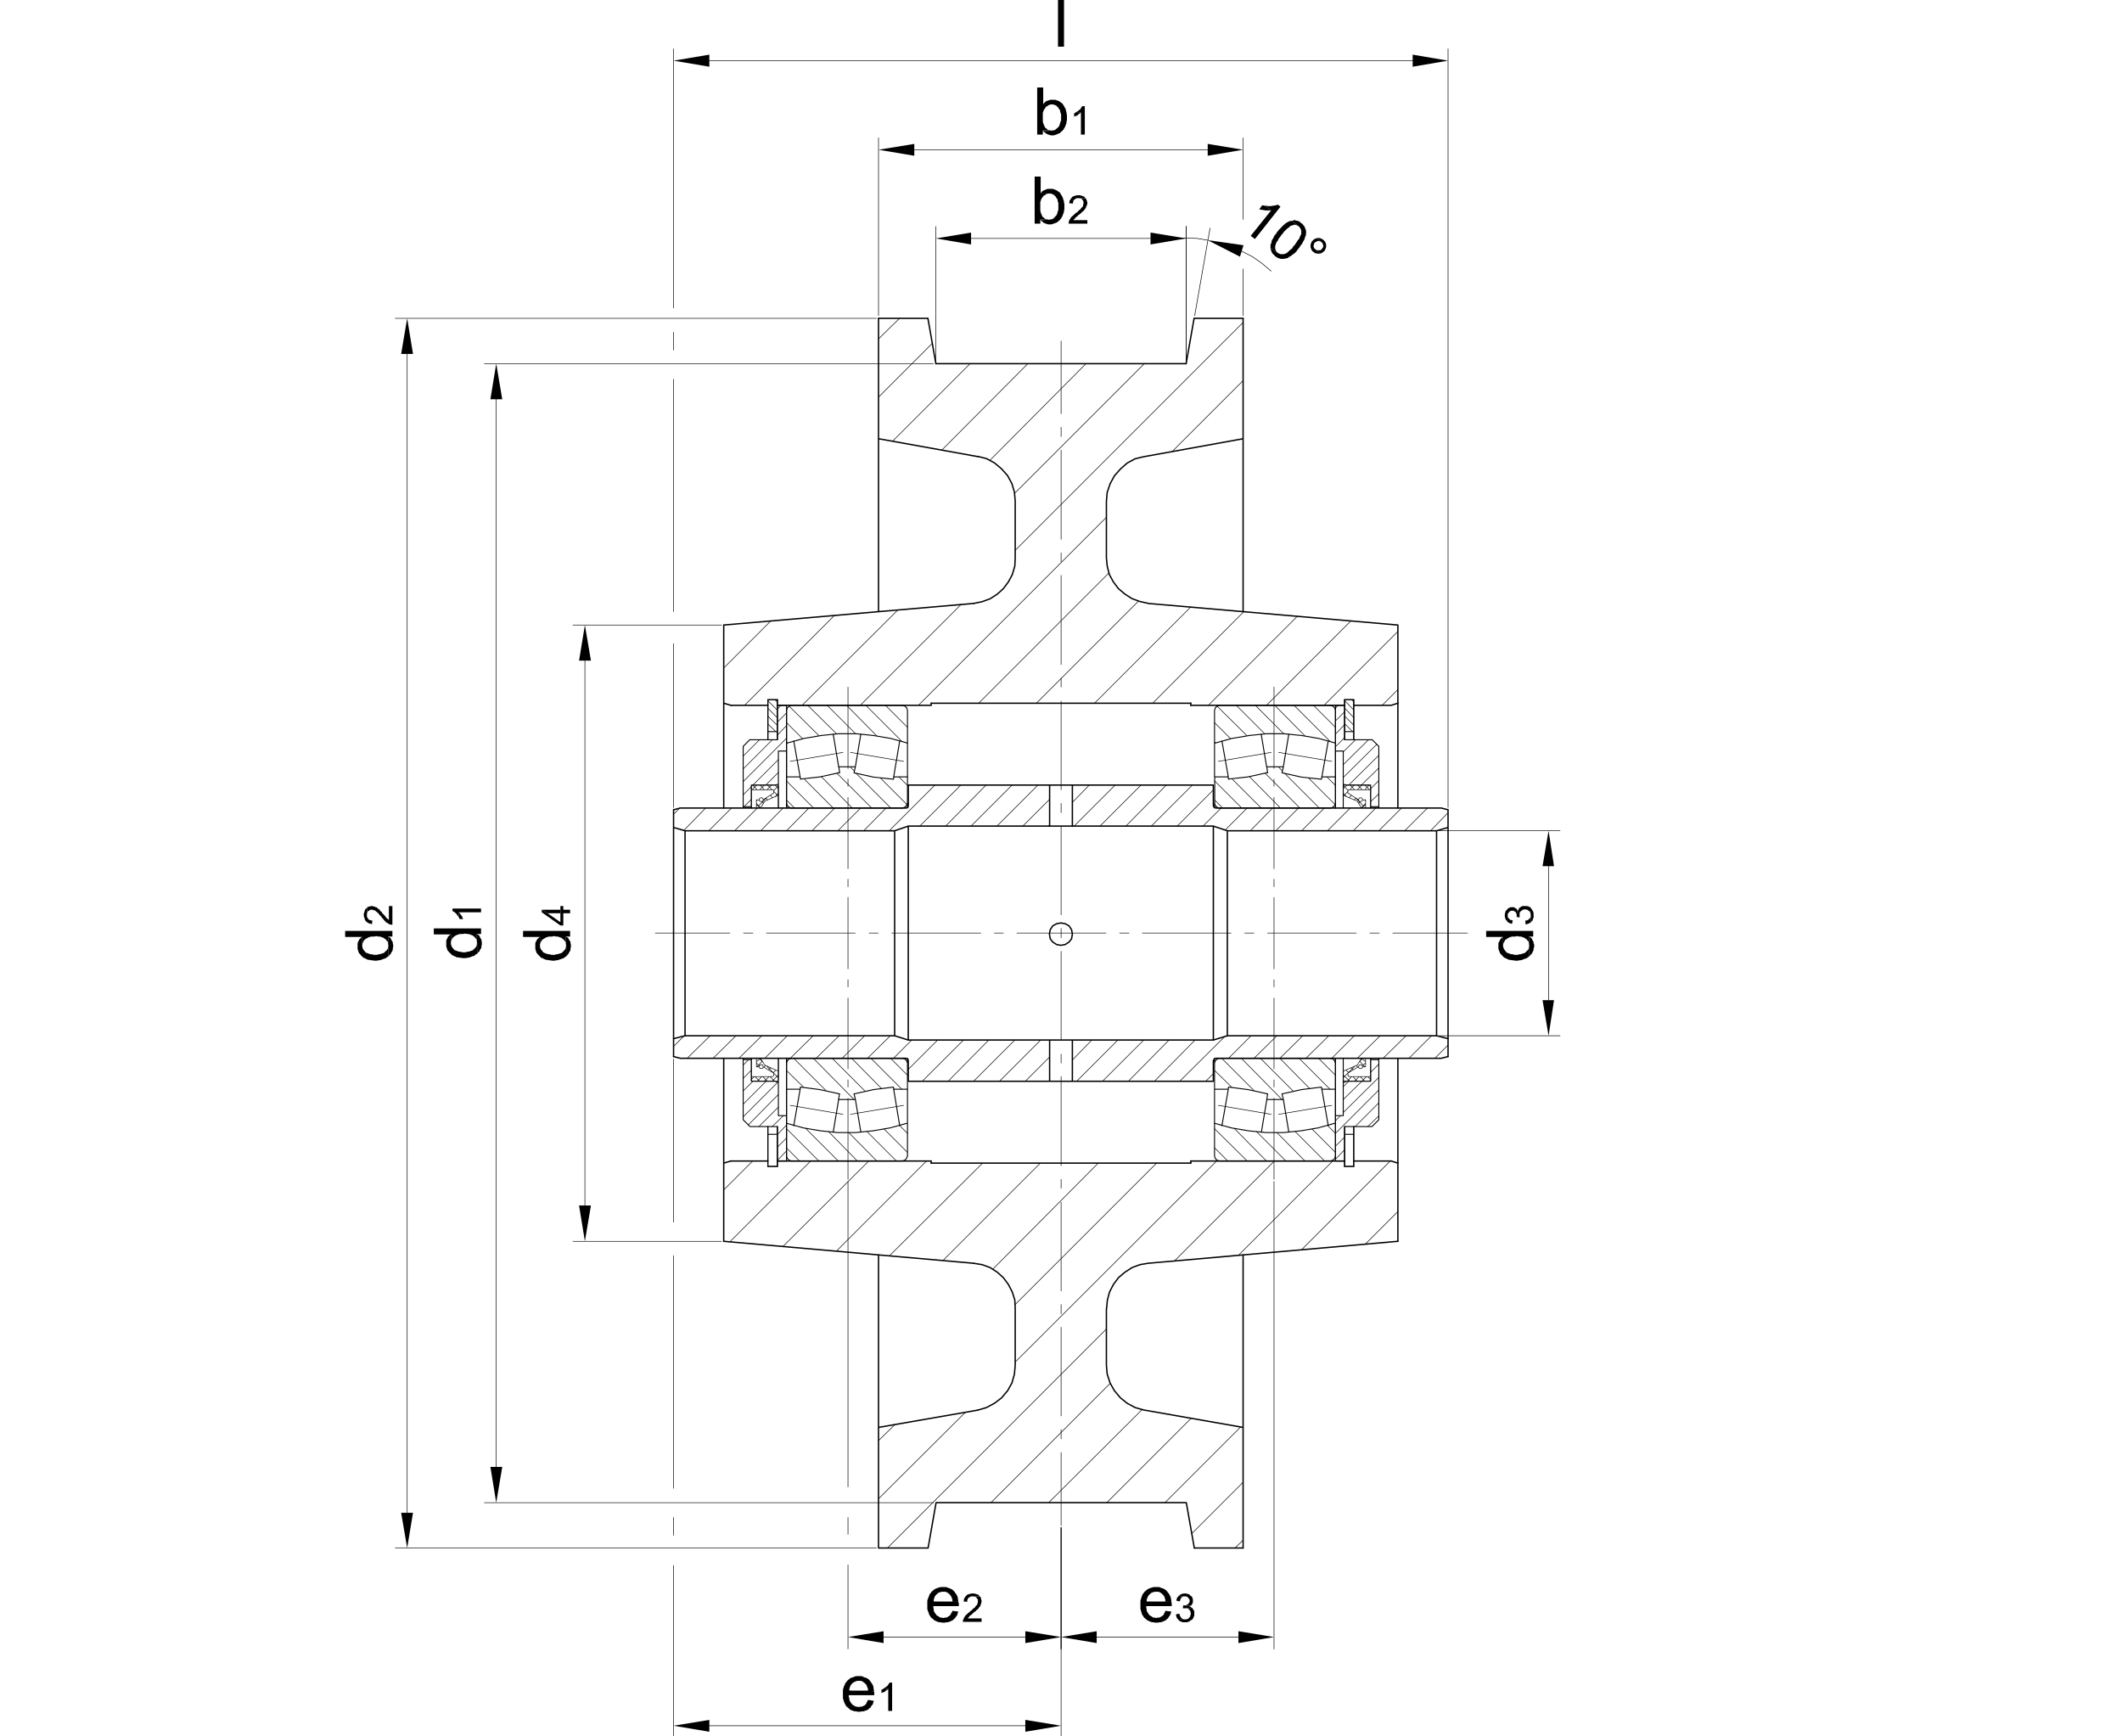 <?xml version="1.0" encoding="UTF-8"?>
<svg xmlns="http://www.w3.org/2000/svg" id="Ebene_1" version="1.1" viewBox="0 0 1091.3 892.9">
  <defs>
    <style>
      .st0 {
        stroke-width: .7px;
      }

      .st0, .st1, .st2, .st3 {
        fill: none;
      }

      .st0, .st2, .st3 {
        stroke: #000;
        stroke-linecap: round;
        stroke-linejoin: round;
      }

      .st2 {
        stroke-width: .3px;
      }

      .st4 {
        fill-rule: evenodd;
      }

      .st3 {
        stroke-width: .5px;
      }
    </style>
  </defs>
  <path class="st3" d="M386.4,556h12.2l1.7.7M400.3,573.7h4.1M382.2,544.9h4.1M404.5,597h-4.6M399.9,597v-17.7h-14.2M385.7,579.3l-3.5-3.5M386.4,403.7h12.2l1.7-.4M400.3,386.2h4.1M382.2,414.8h4.1M404.5,362.7h-4.6M399.9,362.7v17.7h-14.2M385.7,380.3l-3.5,3.5M404.5,415.5v-52.8M404.5,597v-52.8M386.4,544.2v11.8M386.4,403.7v11.8M400.3,544.2v29.5M400.3,386.2v29.2M382.2,544.2v31.6M382.2,383.8v31.6"></path>
  <path class="st2" d="M393.8,403.7l6.5-6.5M382.6,414.8l3.7-3.7M387.2,403.7l13.1-13.1M382.2,408.7l4.1-4.1M382.2,401.9l22.3-22.3M399.9,377.9l4.6-4.8M382.2,395.4l15.1-15.1M399.9,371.2l4.6-4.6M382.2,388.8l8.5-8.5M399.9,364.6l1.7-2M399.9,596.6l4.6-4.8M399.9,589.8l4.6-4.6M399.9,583.3l4.6-4.8M397.1,579.3l5.9-5.7M390.3,579.3l10-10M384.8,578.5l15.5-15.7M382.2,574.3l17.9-17.9M382.2,567.8l11.8-11.8M382.2,561l5-5M382.2,554.5l4.1-4.1M382.2,547.7l2.8-2.8"></path>
  <path class="st3" d="M704.9,556h-12.4l-1.7.7M690.8,573.7h-3.9M709.1,544.9h-4.1M686.8,597h4.6M691.4,597v-17.7h14.2M705.6,579.3l3.5-3.5M704.9,403.7h-12.4l-1.7-.4M690.8,386.2h-3.9M709.1,414.8h-4.1M686.8,362.7h4.6M691.4,362.7v17.7h14.2M705.6,380.3l3.5,3.5M686.8,415.5v-52.8M686.8,597v-52.8M704.9,544.2v11.8M704.9,403.7v11.8M690.8,544.2v29.5M690.8,386.2v29.2M709.1,544.2v31.6M709.1,383.8v31.6"></path>
  <path class="st2" d="M703.4,579.3l5.7-5.5M686.8,596.1l4.6-4.8M696.9,579.3l12.2-12.2M686.8,589.4l4.6-4.6M686.8,582.8l22.3-22.3M690.8,572.1l18.3-18.1M686.8,576.3l2.6-2.6M704.9,551.4l4.1-4.1M690.8,565.4l9.6-9.4M690.8,558.8l2.8-2.8M708.9,414.8h.2M704.9,412.2l4.1-3.9M704.9,405.6l4.1-4.1M700.1,403.7l8.9-8.7M693.6,403.7l15.5-15.3M690.8,399.8l17.2-17M690.8,393.2l13.1-12.9M690.8,386.7l6.3-6.3M686.8,384l4.6-4.6M686.8,377.5l4.6-4.8M686.8,370.7l4.6-4.6M686.8,364.2l1.3-1.5"></path>
  <path class="st3" d="M691.4,597v2.8M691.4,359.8v2.8M696.2,579.3v20.5M696.2,359.8v20.5"></path>
  <path class="st0" d="M691.4,597h-79M691.4,362.7h-79"></path>
  <path class="st3" d="M399.9,597v2.8M399.9,359.8v2.8M394.9,579.3v20.5M394.9,359.8v20.5"></path>
  <path class="st0" d="M639.3,163.7v150.8M451.8,163.7h25.3M481.3,187h128.7M522.1,286.9v-29.2M522.1,257.7l-.4-4.6-1.3-4.4-2.2-4.1-3.1-3.5-3.7-3.1-4.1-2.2-4.4-1.1M500.7,310.3l4.4-.9,4.1-1.5,3.7-2.4,3.1-2.8,2.6-3.5,2-3.7,1.3-4.4.2-4.1M588.4,234.8l-4.6,1.1-4.1,2.2-3.5,3.1-3.1,3.5-2.2,4.1-1.5,4.4-.4,4.6M569,257.7v29.2l.4,4.1,1.1,4.4,2,3.7,2.6,3.5,3.3,2.8,3.7,2.4,4.1,1.5,4.1.9M639.3,225.6l-50.8,9.2M718.9,321.4l-128.5-11.1M478.9,597v1.1M478.9,361.6v1.1M372.2,415.5v-94M372.2,638.3v-94M612.4,362.7v-1.1M612.4,598.1v-1.1M718.9,415.5v-94M718.9,638.3v-94M478.9,597h-79M478.9,362.7h-79"></path>
  <line class="st3" x1="696.2" y1="359.8" x2="691.4" y2="359.8"></line>
  <path class="st0" d="M375.9,362.7l-3.7-1.1M715.4,362.7l3.5-1.1M612.4,361.6h-133.5M696.2,362.7h19.2"></path>
  <line class="st3" x1="394.9" y1="359.8" x2="399.9" y2="359.8"></line>
  <path class="st0" d="M451.8,225.6l51.1,9.2M372.2,321.4l128.5-11.1M394.9,362.7h-19M451.8,163.7v150.8"></path>
  <path class="st2" d="M545.7,746.9v37.5M545.7,735.1v4.8M545.7,682.5v45.6M545.7,670.8v4.8M545.7,618.2v45.6M545.7,606.4v4.6M545.7,553.6v45.8M545.7,542v4.6M545.7,489.2v45.6M545.7,477.4v4.8M545.7,424.8v45.6M545.7,413.1v4.8M545.7,360.5v45.6M545.7,348.7v4.6M545.7,295.9v45.8M545.7,284.3v4.6M545.7,231.5v45.8M545.7,219.7v4.8M545.7,175.4v37.3"></path>
  <path class="st0" d="M639.3,796v-150.8M502.9,725.1l4.4-1.3,4.1-2.2,3.7-2.8,3.1-3.7,2.2-3.9,1.3-4.6.4-4.6v-29M522.1,672.9l-.2-4.4-1.3-4.1-2-3.9-2.6-3.5-3.1-2.8-3.7-2.4-4.1-1.5-4.4-.7M569,702l.4,4.6,1.5,4.6,2.2,3.9,3.1,3.7,3.5,2.8,4.1,2.2,4.6,1.3M590.4,649.6l-4.1.7-4.1,1.5-3.7,2.4-3.3,2.8-2.6,3.5-2,3.9-1.1,4.1-.4,4.4M569,672.9v29M639.3,734l-50.8-8.9M718.9,638.3l-128.5,11.3"></path>
  <line class="st3" x1="696.2" y1="599.8" x2="691.4" y2="599.8"></line>
  <path class="st0" d="M375.9,597l-3.7,1.1M715.4,597l3.5,1.1M612.4,598.1h-133.5M696.2,597h19.2"></path>
  <line class="st3" x1="394.9" y1="599.8" x2="399.9" y2="599.8"></line>
  <path class="st0" d="M614.2,796h25.1M451.8,796h25.3M614.2,163.7h25.1M451.8,734l51.1-8.9M372.2,638.3l128.5,11.3M394.9,597h-19M451.8,796v-150.8"></path>
  <path class="st3" d="M399.7,359.8h-4.8M399.7,376.2h-4.8M399.7,599.8h-4.8M399.7,583.3h-4.8M394.9,579.3v20.5M394.9,359.8v20.5M399.7,579.3v20.5M399.7,359.8v20.5"></path>
  <path class="st2" d="M399.7,360.9l-1.3-1.1M399.7,365.1l-4.8-4.8M399.7,369l-4.8-4.8M399.7,372.9l-4.8-4.6M399,376.2l-4.1-3.9M394.9,376.2h.2"></path>
  <path class="st3" d="M696.2,359.8h-4.6M696.2,376.2h-4.6M696.2,599.8h-4.6M696.2,583.3h-4.6M691.6,579.3v20.5M691.6,359.8v20.5M696.2,579.3v20.5M696.2,359.8v20.5"></path>
  <path class="st2" d="M696.2,360.9l-1.1-1.1M696.2,365.1l-4.6-4.8M696.2,369l-4.6-4.8M696.2,372.9l-4.6-4.6M695.6,376.2l-3.9-3.9M691.6,376.2h.2"></path>
  <path class="st0" d="M614.2,796l-4.1-23.3h-128.7l-4.1,23.3M481.3,187l-4.1-23.3M610,187l4.1-23.3"></path>
  <path class="st2" d="M364.8,31.2h361.8M744.7,415.2V25.1M346.4,415.2v-84.2M710.8,362.7l8.1-8.1M680.9,362.7l38-38M651.3,362.7l43.4-43.4M621.4,362.7l45.8-45.8M592.8,361.6l46.9-47.1M562.9,361.6l49.5-49.5M533,361.6l52.4-52.4M639,225.8l.2-.4M503.3,361.6l67-67M602.8,232.2l36.4-36.4M472.3,362.7l96.7-96.7M522.1,283l117.2-117.2M442.4,362.7l51.9-51.9M521.9,253.6l66.6-66.6M412.5,362.7l49.3-49.1M509,236.8l49.5-49.8M382.9,362.7l46.3-46.3M484.3,231.5l44.3-44.5M372.2,343.5l24.2-24.2M459,226.9l39.9-39.9M451.8,204.2l27.5-27.5M451.8,174.3l10.9-10.7M635.1,796l4.1-3.9M612.9,788.6l26.4-26.4M599.1,772.7l38.8-38.8M702.1,639.8l16.8-16.8M569.2,772.7l43.4-43.4M669.4,642.6l45.6-45.6M539.3,772.7l48-47.8M636.9,645.5l48.4-48.4M509.6,772.7l61.3-61.3M604.1,648.3l51.3-51.3M456.4,796l112.6-112.6M522.1,700.4l103.6-103.4M451.8,770.7l44.7-44.5M522.1,670.8l72.7-72.7M451.8,740.8l8.5-8.3M510.5,652.7l54.3-54.6M485,648.1l50-50M457.5,645.7l47.8-47.6M430.2,643.3l46.3-46.3M402.7,640.9l44.1-43.9M375.4,638.5l41.5-41.5M372.2,611.9l14.8-14.8"></path>
  <polyline class="st4" points="364.8 28.1 364.8 34.3 346.4 31.2"></polyline>
  <polyline class="st4" points="726.5 28.1 726.5 34.3 744.7 31.2"></polyline>
  <rect x="544.1" width="3.1" height="24"></rect>
  <path class="st2" d="M621.1,77h-151M451.8,162.3v-91.4M639.3,162.3v-24M346.4,314.4v-119.4M346.4,180v-9.2M346.4,158.4V25.1"></path>
  <polyline class="st4" points="621.1 74 621.1 80.1 639.3 77"></polyline>
  <polyline class="st4" points="470.2 74 470.2 80.1 451.8 77"></polyline>
  <polyline class="st4" points="539.5 67 536.3 67 536.5 67.4 540.8 67.2 540.6 67.2 540 67"></polyline>
  <polyline class="st4" points="541.3 51.3 540.2 51.3 539.5 51.5 539.1 51.7 538.4 51.9 537.8 52.2 537.4 52.6 536.9 53 536.5 53.7 541.5 53.7 542.2 53.9 542.8 54.1 543.2 54.3 543.7 54.8 544.3 55.4 544.8 56.3 545.2 56.7 545.2 57.4 545.4 58 545.7 58.7 545.7 62 545.4 62.6 545 63.9 544.8 64.6 544.6 65 544.1 65.5 543.7 65.9 543.2 66.3 542.6 66.8 542.2 67 541.5 67 540.8 67.2 536.5 67.4 536.9 67.9 537.6 68.3 538 68.7 538.7 69 539.1 69.2 539.8 69.4 540.4 69.6 541.9 69.6 542.6 69.4 543.2 69.2 543.7 69 544.3 68.7 545 68.5 545.4 68.1 545.9 67.6 546.5 67.2 546.5 67 547 66.6 547.2 66.1 547.6 65.5 547.8 65 548.3 63.7 548.5 63.1 548.5 62.4 548.7 61.8 548.7 59.1 548.5 58.5 548.5 57.8 548.3 57.2 548.1 56.5 548.1 56.1 547.6 55.4 547.4 54.8 547 54.3 546.7 53.7 546.5 53.5 546.1 53 545.4 52.6 545 52.2 544.3 51.9 543.9 51.7 543.2 51.5 542.6 51.3 541.9 51.3"></polyline>
  <polyline class="st4" points="536.5 45 533.4 45 533.4 69.2 536.3 69.2 536.3 67 539.5 67 538.9 66.8 538.4 66.3 537.8 65.9 537.4 65.5 537.1 64.8 536.7 63.9 536.5 63.3 536.3 62.6 536.3 58 536.5 57.4 536.7 57 536.9 56.3 537.4 55.9 537.6 55.4 538 54.8 538.7 54.6 539.1 54.1 539.8 53.9 540.4 53.7 541.1 53.7 536.5 53.7"></polyline>
  <polyline class="st4" points="553.5 57.6 553.3 57.8 552.9 58 552.4 58.3 552.4 60 552.9 59.8 553.1 59.6 553.5 59.6 553.9 59.4 554.4 59.1 554.4 58.9 554.8 58.7 555 58.5 555.5 58.3 555.7 58 555.9 57.8"></polyline>
  <polyline class="st4" points="557.9 54.6 556.6 54.6 556.3 55 556.1 55.2 555.9 55.6 555.7 55.9 555.5 56.3 555 56.5 554.6 57 554.2 57.2 553.9 57.4 553.5 57.6 555.9 57.8 555.9 69.2 557.9 69.2"></polyline>
  <path class="st2" d="M499.4,122.6h92.3M610,185.9v-69.4M481.3,185.9v-69.4M639.3,112.8v-41.9"></path>
  <polyline class="st4" points="499.4 119.6 499.4 125.7 481.3 122.6"></polyline>
  <polyline class="st4" points="591.7 119.6 591.7 125.7 610 122.6"></polyline>
  <polyline class="st4" points="538.2 112.8 535 112.8 535.2 113.2 539.5 113 539.3 113 538.7 112.8"></polyline>
  <polyline class="st4" points="540 97.1 538.9 97.1 538.2 97.3 537.8 97.5 537.1 97.8 536.5 98 536 98.4 535.6 98.8 535.2 99.5 540.2 99.5 540.8 99.7 541.5 99.9 541.9 100.2 542.4 100.6 543 101.2 543.2 101.7 543.5 102.1 543.9 102.6 543.9 103.2 544.3 104.5 544.3 107.8 543.9 109.1 543.5 110.4 543.2 110.8 541.9 112.2 541.3 112.6 540.8 112.8 540.2 112.8 539.5 113 535.2 113.2 535.6 113.7 536.3 114.1 536.7 114.6 537.4 114.8 537.8 115 538.4 115.2 539.1 115.4 540.6 115.4 541.3 115.2 541.9 115 542.4 114.8 543 114.6 543.7 114.3 544.6 113.5 545.2 113 545.2 112.8 545.7 112.4 545.9 111.9 546.3 111.3 546.5 110.8 546.7 110.2 547.2 108.9 547.2 108.2 547.4 107.6 547.4 105 547.2 104.3 547.2 103.6 546.7 102.3 546.7 101.9 546.3 101.2 546.1 100.6 545.7 100.2 545.4 99.5 544.8 98.8 544.1 98.4 543.7 98 543 97.8 542.6 97.5 541.9 97.3 541.3 97.1 540.6 97.1"></polyline>
  <polyline class="st4" points="535.2 90.8 532.1 90.8 532.1 115 535 115 535 112.8 538.2 112.8 537.6 112.6 537.1 112.2 536.5 111.7 536 111.3 535.8 110.6 535.6 110.2 535.4 109.8 535.2 109.1 535 108.4 535 103.9 535.2 103.2 535.4 102.8 535.6 102.1 536 101.7 536.3 101.2 536.7 100.6 537.4 100.4 537.8 99.9 538.4 99.7 539.1 99.5 539.8 99.5 535.2 99.5"></polyline>
  <polyline class="st4" points="558.1 101.9 554.6 101.9 555.3 101.9 555.5 102.1 555.9 102.1 556.3 102.3 556.6 102.6 556.8 103 557 103.2 557.2 103.6 557.2 105 557 105.4 557 105.8 556.8 106.3 556.6 106.5 556.1 106.9 555.9 107.1 555.7 107.6 555.5 107.8 555 108 554.4 108.7 554.2 108.9 553.7 109.3 553.3 109.5 552.6 110.2 552.2 110.4 552 110.8 551.5 111.1 550.9 111.7 550.7 111.9 550.5 112.4 550.2 112.8 550 113 549.8 113.5 549.8 113.9 549.6 114.1 549.6 115 559.2 115 559.2 113.2 552 113.2 552.2 113 552.4 112.6 552.9 112.4 552.9 112.2 553.1 111.9 553.3 111.7 553.7 111.5 553.9 111.3 554.4 110.8 554.8 110.4 555 110.4 555.3 110 555.7 109.8 556.1 109.5 556.3 109.1 556.6 108.9 557 108.7 557.2 108.4 557.7 108 557.7 107.8 558.3 107.1 558.5 106.7 558.5 106.5 558.7 106 559 105.6 559 105.2 559.2 104.7 559.2 104.1 559 103.6 559 103.2 558.7 102.8 558.7 102.6 558.5 102.1"></polyline>
  <polyline class="st4" points="554.6 100.4 553.7 100.4 553.3 100.6 552.9 100.6 552.6 100.8 552.2 100.8 552 101 551.5 101.2 551.3 101.5 551.1 101.7 550.9 101.9 550.7 102.3 550.5 102.6 550.2 103 550 103.4 550 104.1 549.8 104.5 551.8 104.7 551.8 104.1 552 103.6 552 103.2 552.2 103 552.4 102.6 552.6 102.6 553.1 102.3 553.3 102.1 553.7 101.9 558.1 101.9 557.9 101.5 557.7 101.2 557.2 101 557 100.8 556.6 100.8 556.3 100.6 555.9 100.6 555.5 100.4 555 100.4"></polyline>
  <path class="st2" d="M527.3,887.4h-162.6M346.4,544.6v83.8M545.7,785.5v107.4"></path>
  <polyline class="st4" points="527.3 884.4 527.3 890.5 545.7 887.4"></polyline>
  <polyline class="st4" points="364.8 884.4 364.8 890.5 346.4 887.4"></polyline>
  <polyline class="st4" points="446.4 874.1 446.1 874.8 445.7 875.4 445.5 876.1 445.1 876.5 444.6 877 444.4 877 443.7 877.4 443.1 877.6 442.4 877.6 441.8 877.8 435.7 877.8 436.3 878.3 436.8 878.7 437.2 879.2 437.9 879.4 438.3 879.6 438.9 879.8 439.6 880 440.3 880 441.1 880.2 442.4 880.2 443.3 880 444 880 445.3 879.6 445.7 879.4 446.4 879.2 446.8 878.7 447 878.5 447.7 878.1 447.9 877.6 448.3 877 448.8 876.5 449 875.9 449.2 875.2 449.4 874.6"></polyline>
  <polyline class="st4" points="435.7 864.3 435.2 865 434.8 865.4 434.6 865.8 434.4 866.5 434.1 866.9 433.9 867.6 433.7 868.2 433.5 868.9 433.5 873.3 433.7 873.9 433.9 874.6 434.1 875.2 434.4 875.9 434.6 876.3 435 877 435.2 877.4 435.7 877.8 441.8 877.8 441.6 877.8 440.9 877.6 440.3 877.6 439.8 877.4 439.2 877 438.7 876.8 438.1 876.3 438.1 876.1 437.6 875.7 437.4 875.2 437 874.6 436.8 873.9 436.8 873.3 436.5 872.6 436.5 871.7 449.6 871.7 449.6 870.2 449.4 869.6 436.8 869.3 436.8 868.5 437.2 867.2 437.4 866.7 437.9 866.1 438.5 865.4 439.2 865 439.6 864.8 440.3 864.5 440.9 864.3 441.6 864.3"></polyline>
  <polyline class="st4" points="441.6 861.9 440.3 861.9 439.6 862.1 438.9 862.4 438.3 862.6 437.6 862.8 437.2 863 436.8 863.4 436.1 863.9 435.7 864.3 442.7 864.3 443.3 864.5 443.7 864.8 444.4 865.2 445.5 866.3 445.7 866.7 445.9 867.2 446.1 867.8 446.4 868.5 446.4 869.3 436.8 869.3 449.4 869.6 449.4 868.9 449.2 868 449.2 867.4 449 866.9 448.8 866.3 448.3 865.6 448.1 865.2 447.7 864.8 447.5 864.3 447 863.9 446.6 863.4 445.9 863 445.5 862.8 444.8 862.6 444.2 862.4 443.7 862.1 443.1 861.9 442.2 861.9"></polyline>
  <polyline class="st4" points="454.4 868.2 454.2 868.5 453.8 868.7 453.3 868.9 453.3 870.6 453.8 870.4 454 870.2 454.4 870.2 454.9 870 455.3 869.8 455.3 869.6 455.7 869.3 456 869.1 456.4 868.9 456.8 868.5"></polyline>
  <polyline class="st4" points="458.8 865.2 457.5 865.2 457.3 865.6 457.1 865.8 456.8 866.3 456.6 866.5 456.4 866.9 456 867.2 455.5 867.6 455.1 867.8 454.9 868 454.4 868.2 456.8 868.5 456.8 879.8 458.8 879.8"></polyline>
  <path class="st2" d="M454.4,841.8h72.9M545.7,785.5v62.4M436.1,607.5v157.1M346.4,805v87.9M346.4,780.3v9.2M346.4,645.7v119.6"></path>
  <polyline class="st4" points="454.4 838.8 454.4 844.9 436.1 841.8"></polyline>
  <polyline class="st4" points="527.3 838.8 527.3 844.9 545.7 841.8"></polyline>
  <polyline class="st4" points="489.8 828.3 489.6 829 489.1 829.6 488.9 830.3 488 831.1 487.8 831.1 487.2 831.6 486.5 831.8 485.9 831.8 485.2 832 479.1 832 479.8 832.5 480.6 833.3 481.3 833.5 481.7 833.8 482.4 834 483 834.2 483.7 834.2 484.6 834.4 485.9 834.4 486.7 834.2 487.4 834.2 488 834 488.7 833.8 489.1 833.5 489.8 833.3 490.4 832.7 491.1 832.2 491.3 831.8 491.8 831.1 492.2 830.7 492.6 829.4 492.8 828.7"></polyline>
  <polyline class="st4" points="479.1 818.5 478.7 819.1 478.2 819.6 478 820 477.8 820.7 477.6 821.1 477.1 822.4 476.9 823.1 476.9 827.4 477.1 828.1 477.6 829.4 477.8 830.1 478 830.5 478.4 831.1 478.7 831.6 479.1 832 485.2 832 485 832 484.3 831.8 483.7 831.8 483.2 831.6 482.6 831.1 482.2 830.9 481.5 830.5 481.5 830.3 481.1 829.8 480.8 829.4 480.4 828.7 480.2 828.1 480.2 827.4 480 826.8 480 825.9 493.1 825.9 493.1 824.4 492.8 823.7 480.2 823.5 480.2 822.6 480.4 822 480.6 821.3 480.8 820.9 481.3 820.2 481.9 819.6 482.6 819.1 483 818.9 484.3 818.5 485 818.5"></polyline>
  <polyline class="st4" points="485 816.1 483.7 816.1 483 816.3 481.7 816.7 481.1 817 480.6 817.2 480.2 817.6 479.5 818.1 479.1 818.5 486.1 818.5 486.7 818.7 487.2 818.9 487.8 819.4 488.3 819.8 488.7 820.2 488.9 820.5 489.1 820.9 489.4 821.3 489.8 822.6 489.8 823.5 480.2 823.5 492.8 823.7 492.8 823.1 492.6 822.2 492.6 821.5 492.4 821.1 492.2 820.5 491.8 819.8 491.5 819.4 491.1 818.9 490.9 818.5 490 817.6 489.4 817.2 488.9 817 488.3 816.7 487.6 816.5 487.2 816.3 486.5 816.1 485.6 816.1"></polyline>
  <polyline class="st4" points="503.8 820.9 500.3 820.9 500.9 820.9 501.1 821.1 501.6 821.1 502 821.3 502.2 821.5 502.4 822 502.7 822.2 502.9 822.6 502.9 823.9 502.7 824.4 502.7 824.8 502.4 825.3 502.2 825.5 502 825.7 501.8 825.9 501.6 826.1 501.4 826.6 501.1 826.8 500.7 827 500.5 827.2 500 827.7 499.8 827.9 499.4 828.3 499 828.5 498.5 829 498.3 829.2 497.9 829.4 497.6 829.8 497.2 830.1 497 830.3 496.8 830.5 496.6 830.7 496.3 830.9 496.1 831.4 495.9 831.8 495.7 832 495.5 832.5 495.5 832.9 495.2 833.1 495.2 834 504.8 834 504.8 832.2 497.6 832.2 497.9 832 498.1 831.6 498.5 831.4 498.5 831.1 498.7 830.9 499 830.7 499.4 830.5 499.6 830.3 500.5 829.4 500.7 829.4 500.9 829 501.4 828.7 501.8 828.5 502 828.1 502.2 827.9 502.7 827.7 502.9 827.4 503.1 827.2 503.3 827 503.3 826.8 504 826.1 504.2 825.7 504.2 825.5 504.4 825 504.6 824.6 504.6 824.2 504.8 823.7 504.8 823.1 504.6 822.6 504.6 822.2 504.4 821.8 504.4 821.5 504.2 821.1"></polyline>
  <polyline class="st4" points="500.3 819.4 499.4 819.4 499 819.6 498.5 819.6 498.3 819.8 497.9 819.8 497.6 820 497.2 820.2 497 820.5 496.8 820.7 496.6 820.9 496.3 821.3 496.1 821.5 495.9 822 495.7 822.4 495.7 823.1 495.5 823.5 497.4 823.7 497.4 823.1 497.6 822.6 497.6 822.2 497.9 822 498.1 821.5 498.3 821.5 498.7 821.3 499 821.1 499.4 820.9 503.8 820.9 503.5 820.5 503.3 820.2 502.9 820 502.7 819.8 502.2 819.8 502 819.6 501.6 819.6 501.1 819.4 500.7 819.4"></polyline>
  <path class="st2" d="M564,841.8h72.9M655.2,607.5v240.5M545.7,785.5v62.4M436.1,804.7v43.2M436.1,780.3v8.7"></path>
  <polyline class="st4" points="564 838.8 564 844.9 545.7 841.8"></polyline>
  <polyline class="st4" points="636.9 838.8 636.9 844.9 655.2 841.8"></polyline>
  <polyline class="st4" points="599.3 828.3 599.1 829 598.7 829.6 598.5 830.3 598 830.7 597.6 831.1 597.4 831.1 596.7 831.6 596.1 831.8 595.4 831.8 594.7 832 588.6 832 589.3 832.5 589.7 832.9 590.2 833.3 590.8 833.5 591.3 833.8 591.9 834 592.6 834.2 593.2 834.2 594.1 834.4 595.4 834.4 596.3 834.2 596.9 834.2 597.6 834 598.2 833.8 598.7 833.5 599.3 833.3 599.8 832.9 600 832.7 600.6 832.2 600.9 831.8 601.3 831.1 601.7 830.7 601.9 830.1 602.2 829.4 602.4 828.7"></polyline>
  <polyline class="st4" points="588.6 818.5 588.2 819.1 587.8 819.6 587.5 820 587.3 820.7 587.1 821.1 586.9 821.8 586.5 823.1 586.5 827.4 586.9 828.7 587.1 829.4 587.3 830.1 587.5 830.5 588 831.1 588.2 831.6 588.6 832 594.7 832 594.5 832 593.9 831.8 593.2 831.8 592.8 831.6 592.1 831.1 591.7 830.9 591 830.5 591 830.3 590.6 829.8 590.4 829.4 589.9 828.7 589.7 828.1 589.7 827.4 589.5 826.8 589.5 825.9 602.6 825.9 602.6 824.4 602.4 823.7 589.7 823.5 589.7 822.6 590.2 821.3 590.4 820.9 590.8 820.2 591.3 819.8 591.5 819.6 592.1 819.1 592.6 818.9 593.9 818.5 594.5 818.5"></polyline>
  <polyline class="st4" points="594.5 816.1 593.2 816.1 592.6 816.3 591.9 816.5 591.3 816.7 590.6 817 590.2 817.2 589.7 817.6 589.1 818.1 588.6 818.5 595.6 818.5 596.3 818.7 596.7 818.9 597.4 819.4 597.8 819.8 598.2 820.2 598.5 820.5 598.7 820.9 598.9 821.3 599.3 822.6 599.3 823.5 589.7 823.5 602.4 823.7 602.4 823.1 602.2 822.2 602.2 821.5 601.9 821.1 601.7 820.5 601.3 819.8 601.1 819.4 600.6 818.9 600.4 818.5 600 818.1 599.5 817.6 598.9 817.2 598.5 817 597.8 816.7 597.1 816.5 596.7 816.3 596.1 816.1 595.2 816.1"></polyline>
  <polyline class="st4" points="606.5 829.8 604.8 830.1 604.8 830.7 605 831.1 605 831.6 605.2 831.8 605.4 832.2 605.7 832.5 605.9 832.9 609.4 832.7 608.7 832.7 608.3 832.5 607.8 832.2 607.6 832 607.4 831.8 607.2 831.6 607 831.1 606.7 830.7 606.7 830.3"></polyline>
  <polyline class="st4" points="613.1 826.8 609.6 827 610.7 827 610.9 827.2 611.3 827.4 611.5 827.7 611.8 827.9 612 828.3 612.2 828.5 612.2 829 612.4 829.4 612.4 830.1 612.2 830.5 612.2 830.9 612 831.4 611.5 831.8 611.3 832.2 610.9 832.5 610.5 832.5 610.2 832.7 609.4 832.7 605.9 832.9 606.3 833.1 606.3 833.3 606.7 833.5 607 833.8 607.4 833.8 607.8 834 608.1 834.2 610.5 834.2 610.9 834 611.3 834 611.5 833.8 612 833.5 612.2 833.3 612.6 833.1 612.9 832.9 613.3 832.7 613.5 832.2 613.7 832 613.9 831.6 613.9 831.1 614.2 830.9 614.2 828.3 613.9 828.1 613.7 827.7 613.5 827.4 613.3 827"></polyline>
  <polyline class="st4" points="608.5 825.5 608.3 827 609.6 827 613.1 826.8 612.6 826.6 612.4 826.3 612 826.1 611.5 826.1 612 825.9 612.2 825.7 608.7 825.5"></polyline>
  <polyline class="st4" points="606.1 820.7 605.9 820.9 605.7 821.3 605.4 821.5 605.2 822 605.2 822.4 605 822.6 605 823.1 606.7 823.5 606.7 823.3 607 822.9 607 822.4 607.2 822 607.4 821.8 607.6 821.5 607.8 821.3 608.3 821.1 608.5 820.9 609.4 820.9"></polyline>
  <polyline class="st4" points="609.4 819.4 608.5 819.4 608.1 819.6 607.8 819.6 607 820 606.7 820.2 606.5 820.5 606.3 820.5 606.1 820.7 609.4 820.9 610 820.9 610.5 821.1 610.7 821.3 611.1 821.5 611.1 821.8 611.5 822 611.5 822.4 611.8 822.6 611.8 823.7 611.5 824.2 611.3 824.4 611.1 824.8 610.9 825 610.7 825 610.2 825.3 610 825.5 608.7 825.5 612.2 825.7 612.6 825.5 612.9 825.3 613.1 824.8 613.3 824.4 613.5 823.9 613.5 822.4 613.3 822 613.3 821.8 613.1 821.3 612.9 820.9 612.4 820.7 612.2 820.5 611.8 820 611.5 819.8 611.3 819.8 610.9 819.6 610.5 819.6 610.2 819.4 609.8 819.4"></polyline>
  <path class="st2" d="M255.2,754.3V205.3M480,187h-230.9M480,772.7h-230.9M655.2,564.7v41.7M655.2,555.3v3.7M655.2,513.2v36.4M655.2,503.8v3.7M655.2,461.5v36.7M655.2,452.1v3.9M655.2,410v36.7M655.2,400.6v3.7M655.2,353.3v41.9M436.1,564.7v41.7M436.1,555.3v3.7M436.1,513.2v36.4M436.1,503.8v3.7M436.1,461.5v36.7M436.1,452.1v3.9M436.1,410v36.7M436.1,400.6v3.7M436.1,353.3v41.9"></path>
  <polyline class="st4" points="252.2 754.3 258.3 754.3 255.2 772.7"></polyline>
  <polyline class="st4" points="252.2 205.3 258.3 205.3 255.2 187"></polyline>
  <polyline class="st4" points="245.2 483.5 245.2 484.2 245.4 484.9 245.4 490.5 245.8 489.9 246.3 489.4 246.7 489 246.7 488.8 246.9 488.3 247.4 487.7 247.6 487 247.6 486.4 247.8 485.7 247.8 484.4 247.6 483.8 247.6 483.1 247.1 482.5 246.9 482 246.7 481.6 246.3 480.9 245.6 480.5 245.2 480.3"></polyline>
  <polyline class="st4" points="229.5 485.3 229.5 486.6 229.7 487.3 229.9 487.9 230.1 488.6 230.6 489.2 230.8 489.4 231.2 489.9 231.7 490.3 232.1 490.7 232.5 491.2 233.2 491.4 233.8 491.8 234.1 491.8 234.5 492.1 235.1 492.3 235.8 492.3 236.5 492.5 237.1 492.5 238 492.7 239.5 492.7 240.2 492.5 240.8 492.5 242.1 492.1 242.8 491.8 243.4 491.6 243.7 491.6 244.3 491.2 244.7 490.7 245.4 490.5 245.4 484.9 245.2 485.3 245.2 485.9 245 486.6 244.5 487.3 243.7 488.1 243.2 488.6 242.8 488.8 242.1 489 241.5 489.2 240.8 489.4 240.2 489.4 239.5 489.7 237.8 489.7 236.9 489.4 236.2 489.4 235.6 489.2 234.9 489 234.5 488.8 233.8 488.6 233.2 487.9 232.7 487.3 232.3 486.8 231.9 485.5 231.9 480.5 231.4 480.7 230.3 481.8 230.1 482.5 229.9 482.7 229.7 483.1 229.5 483.8 229.5 484.4"></polyline>
  <polyline class="st4" points="223.1 477.4 223.1 480.5 231.9 480.5 231.9 484.9 231.9 484.2 232.1 483.8 232.3 483.1 232.7 482.5 233 482 233.6 481.6 233.8 481.4 234.3 481.1 234.7 480.9 235.1 480.7 235.8 480.5 236.5 480.3 238 480.3 238.9 480.1 239.5 480.1 240.2 480.3 241 480.3 241.7 480.5 242.1 480.7 242.8 480.9 243.2 481.1 243.7 481.6 244.1 481.8 244.5 482.5 245 482.9 245.2 483.5 245.2 480.3 247.4 480.3 247.4 477.4"></polyline>
  <polyline class="st4" points="235.8 471.5 236 471.8 236.2 472.2 236.5 472.6 238.2 472.6 238 472.2 237.8 472 237.8 471.5 237.3 470.7 237.1 470.7 236.9 470.2 236.7 470 236.5 469.6 236.2 469.4 236 469.1"></polyline>
  <polyline class="st4" points="232.7 467.2 232.7 468.5 233.2 468.7 233.4 468.9 233.8 469.1 234.1 469.4 234.5 469.6 234.7 470 234.9 470.2 235.1 470.5 235.4 470.9 235.6 471.1 235.8 471.5 236 469.1 247.4 469.1 247.4 467.2"></polyline>
  <path class="st2" d="M209.4,777.9V182M450.7,163.7h-247.4M450.7,796h-247.4"></path>
  <polyline class="st4" points="206.3 777.9 212.4 777.9 209.4 796"></polyline>
  <polyline class="st4" points="206.3 182 212.4 182 209.4 163.7"></polyline>
  <polyline class="st4" points="199.6 484.9 199.6 485.5 199.8 486.2 199.8 491.8 200.2 491.2 200.7 490.7 201.1 490.3 201.1 490.1 201.3 489.7 201.8 489 202 488.3 202 487.7 202.2 487 202.2 485.7 202 485.1 202 484.4 201.5 483.8 201.3 483.3 201.1 482.9 200.7 482.2 200 481.8 199.6 481.6"></polyline>
  <polyline class="st4" points="183.9 486.6 183.9 487.9 184.1 488.6 184.3 489.2 184.5 489.9 185 490.5 185.2 490.7 185.6 491.2 186 491.6 186.5 492.1 186.9 492.5 187.6 492.7 188.2 493.1 188.4 493.1 188.9 493.4 189.5 493.6 190.2 493.6 190.8 493.8 191.5 493.8 192.4 494 193.9 494 194.6 493.8 195.2 493.8 196.5 493.4 197.2 493.1 197.8 492.9 198 492.9 198.7 492.5 199.1 492.1 199.8 491.8 199.8 486.2 199.6 486.6 199.6 487.3 199.4 487.9 198.9 488.6 198.5 489 198 489.4 197.6 489.9 197.2 490.1 195.9 490.5 195.2 490.7 194.6 490.7 193.9 491 192.2 491 191.3 490.7 190.6 490.7 190 490.5 189.3 490.3 188.9 490.1 188.2 489.9 188 489.7 187.6 489.2 187.1 488.6 186.7 488.1 186.3 486.8 186.3 481.8 185.8 482 185.2 482.7 184.7 483.1 184.5 483.8 184.3 484 184.1 484.4 183.9 485.1 183.9 485.7"></polyline>
  <polyline class="st4" points="177.5 478.7 177.5 481.8 186.3 481.8 186.3 486.2 186.3 485.5 186.5 485.1 186.7 484.4 187.1 483.8 187.4 483.3 188 482.9 188.2 482.7 188.7 482.5 189.1 482.2 189.5 482 190.2 481.8 190.8 481.6 192.4 481.6 193.2 481.4 193.9 481.4 194.6 481.6 195.4 481.6 196.1 481.8 196.5 482 197.2 482.2 197.6 482.5 198 482.9 198.5 483.1 198.9 483.8 199.4 484.2 199.6 484.9 199.6 481.6 201.8 481.6 201.8 478.7"></polyline>
  <polyline class="st4" points="188.7 467 188.7 470.5 188.7 469.8 188.9 469.6 188.9 469.1 189.1 468.7 189.3 468.5 189.8 468.3 190 468.1 190.4 467.8 191.7 467.8 192.2 468.1 192.6 468.1 193 468.3 193.9 469.1 194.3 469.4 194.6 469.6 194.8 470 195 470.2 195.4 470.7 195.6 470.9 196.1 471.3 196.3 471.8 196.7 472.2 197 472.4 197.2 472.9 197.6 473.1 197.8 473.5 198 473.7 198.3 473.9 198.5 474.2 198.7 474.4 199.1 474.6 199.6 474.8 199.8 475 200.2 475.3 200.7 475.3 200.9 475.5 201.8 475.5 201.8 465.9 200 465.9 200 473.1 199.8 472.9 199.4 472.6 199.1 472.2 198.9 472.2 198.5 471.8 198.3 471.3 197.2 470.2 197.2 470 196.7 469.8 196.5 469.4 196.3 468.9 195.9 468.7 195.6 468.5 195.4 468.1 195.2 467.8 195 467.6 194.8 467.4 194.6 467.4 194.3 467.2 193.9 466.7 193.5 466.5 193.2 466.5 192.8 466.3 192.4 466.1 191.9 466.1 191.5 465.9 190.8 465.9 190.4 466.1 190 466.1 189.5 466.3 189.3 466.3 188.9 466.5"></polyline>
  <polyline class="st4" points="187.1 470.5 187.1 471.3 187.4 471.8 187.4 472.2 187.6 472.4 187.6 472.9 187.8 473.1 188 473.5 188.7 474.2 189.1 474.4 189.3 474.6 189.8 474.8 190.2 475 190.8 475 191.3 475.3 191.5 473.3 190.8 473.3 190.4 473.1 190 473.1 189.8 472.9 189.3 472.6 189.3 472.4 189.1 472 188.9 471.8 188.7 471.3 188.7 467 188.2 467.2 188 467.4 187.8 467.8 187.6 468.1 187.6 468.5 187.4 468.7 187.4 469.1 187.1 469.6 187.1 470"></polyline>
  <path class="st2" d="M300.8,619.9v-280.2M371.1,321.4h-76.4M371.1,638.3h-76.4"></path>
  <polyline class="st4" points="297.8 619.9 303.9 619.9 300.8 638.3"></polyline>
  <polyline class="st4" points="297.8 339.7 303.9 339.7 300.8 321.4"></polyline>
  <polyline class="st4" points="291 484.9 291 485.5 291.2 486.2 291.2 491.8 291.7 491.2 292.1 490.7 292.5 490.3 292.5 490.1 292.7 489.7 293.2 489 293.4 488.3 293.4 487.7 293.6 487 293.6 485.7 293.4 485.1 293.4 484.4 293 483.8 292.5 482.9 292.1 482.2 291.4 481.8 291 481.6"></polyline>
  <polyline class="st4" points="275.3 486.6 275.3 487.9 275.5 488.6 275.7 489.2 275.9 489.9 276.4 490.5 276.6 490.7 277 491.2 277.5 491.6 277.9 492.1 278.3 492.5 279 492.7 279.7 493.1 279.9 493.1 280.3 493.4 281 493.6 281.6 493.6 282.3 493.8 282.9 493.8 283.8 494 285.3 494 286 493.8 286.6 493.8 287.9 493.4 288.6 493.1 289.3 492.9 289.5 492.9 290.1 492.5 290.6 492.1 291.2 491.8 291.2 486.2 291 486.6 291 487.3 290.8 487.9 290.3 488.6 289.9 489 289.5 489.4 289 489.9 288.6 490.1 287.3 490.5 286.6 490.7 286 490.7 285.3 491 283.6 491 282.7 490.7 282.1 490.7 281.4 490.5 280.7 490.3 280.3 490.1 279.7 489.9 279.4 489.7 279 489.2 278.6 488.6 278.1 488.1 277.9 487.5 277.7 486.8 277.7 481.8 277.3 482 276.2 483.1 275.9 483.8 275.7 484 275.5 484.4 275.3 485.1 275.3 485.7"></polyline>
  <polyline class="st4" points="269 478.7 269 481.8 277.7 481.8 277.7 486.2 277.7 485.5 277.9 485.1 278.1 484.4 278.6 483.8 278.8 483.3 279.4 482.9 279.7 482.7 280.1 482.5 280.5 482.2 281 482 281.6 481.8 282.3 481.6 283.8 481.6 284.7 481.4 285.3 481.4 286 481.6 286.9 481.6 287.5 481.8 287.9 482 288.6 482.2 289 482.5 289.5 482.9 289.9 483.1 290.3 483.8 290.8 484.2 291 484.9 291 481.6 293.2 481.6 293.2 478.7"></polyline>
  <polyline class="st4" points="278.6 467.8 278.6 469.1 288.2 475.9 289.7 475.9 289.7 469.6 293.2 469.6 293.2 467.8 289.7 467.8 289.7 465.9 288.2 465.9 288.2 474.2 281.6 469.6"></polyline>
  <polyline class="st4" points="278.6 467.8 281.6 469.6 288.2 469.6 288.2 474.2 288.2 467.8"></polyline>
  <path class="st2" d="M796.4,445.4v69M740.1,532.6h62.2M740.1,427.2h62.2"></path>
  <polyline class="st4" points="793.3 445.4 799.2 445.4 796.4 427.2"></polyline>
  <polyline class="st4" points="793.3 514.3 799.2 514.3 796.4 532.6"></polyline>
  <polyline class="st4" points="786.3 484.9 786.3 485.5 786.5 486.2 786.5 491.8 787 491.2 787.4 490.7 787.9 490.3 787.9 490.1 788.1 489.7 788.5 489 788.7 488.3 788.7 487.7 789 487 789 485.7 788.7 485.1 788.7 484.4 788.3 483.8 787.9 482.9 787.4 482.2 786.8 481.8 786.3 481.6"></polyline>
  <polyline class="st4" points="770.6 486.6 770.6 487.9 770.8 488.6 771.1 489.2 771.3 489.9 771.7 490.5 771.9 490.7 772.4 491.2 773.2 492.1 773.7 492.5 774.3 492.7 775 493.1 775.2 493.1 775.6 493.4 776.3 493.6 776.9 493.6 777.6 493.8 778.3 493.8 779.1 494 780.7 494 781.3 493.8 782 493.8 783.3 493.4 783.9 493.1 784.6 492.9 784.8 492.9 785.5 492.5 785.9 492.1 786.5 491.8 786.5 486.2 786.3 486.6 786.3 487.3 786.1 487.9 785.7 488.6 784.8 489.4 784.4 489.9 783.9 490.1 783.3 490.3 782.6 490.5 782 490.7 781.3 490.7 780.7 491 778.9 491 778 490.7 777.4 490.7 776.7 490.5 776.1 490.3 775.6 490.1 775 489.9 774.8 489.7 774.3 489.2 773.9 488.6 773.5 488.1 773 486.8 773 481.8 772.6 482 771.9 482.7 771.5 483.1 771.3 483.8 771.1 484 770.8 484.4 770.6 485.1 770.6 485.7"></polyline>
  <polyline class="st4" points="764.3 478.7 764.3 481.8 773 481.8 773 486.2 773 485.5 773.2 485.1 773.5 484.4 773.9 483.8 774.1 483.3 774.8 482.9 775 482.7 775.4 482.5 775.9 482.2 776.3 482 776.9 481.8 777.6 481.6 779.1 481.6 780 481.4 780.7 481.4 781.3 481.6 782.2 481.6 782.8 481.8 783.3 482 783.9 482.2 784.4 482.5 784.8 482.9 785.2 483.1 785.7 483.8 786.1 484.2 786.3 484.9 786.3 481.6 788.5 481.6 788.5 478.7"></polyline>
  <polyline class="st4" points="784.4 473.5 784.6 475.3 785.2 475.3 785.7 475 786.1 475 786.3 474.8 786.8 474.6 787 474.4 787.4 474.2 787.2 470.7 787.2 471.3 787 471.8 786.8 472.2 786.5 472.4 786.3 472.6 786.1 472.9 785.7 473.1 785.2 473.3 784.8 473.3"></polyline>
  <polyline class="st4" points="781.3 467 781.5 470.5 781.5 469.4 781.7 469.1 782 468.7 782.2 468.5 782.4 468.3 782.8 468.1 783.1 467.8 783.5 467.8 783.9 467.6 784.6 467.6 785 467.8 785.5 467.8 785.9 468.1 786.1 468.3 786.3 468.5 786.8 468.7 787 469.1 787 469.6 787.2 469.8 787.2 470.7 787.4 474.2 787.6 473.7 787.9 473.7 788.1 473.3 788.3 473.1 788.3 472.6 788.5 472.2 788.7 472 788.7 469.6 788.5 469.1 788.5 468.7 788.3 468.5 788.1 468.1 787.9 467.8 787.6 467.4 787.4 467.2 787.2 466.7 786.8 466.5 786.5 466.3 786.1 466.1 785.7 466.1 785.5 465.9 782.8 465.9 782.6 466.1 782.2 466.3 782 466.5 781.5 466.7"></polyline>
  <polyline class="st4" points="780 471.5 781.5 471.8 781.5 470.5 781.3 467 781.1 467.4 780.9 467.6 780.7 468.1 780.7 468.5 780.4 468.1 780.2 467.8 780 471.3"></polyline>
  <polyline class="st4" points="775.2 473.9 775.4 474.2 775.9 474.4 776.1 474.6 776.5 474.8 776.9 474.8 777.2 475 777.6 475 778 473.3 777.8 473.3 777.4 473.1 776.9 473.1 776.5 472.9 776.3 472.6 776.1 472.4 775.9 472.2 775.6 471.8 775.4 471.5 775.4 470.7"></polyline>
  <polyline class="st4" points="773.9 470.7 773.9 471.5 774.1 472 774.1 472.2 774.5 473.1 774.8 473.3 775 473.5 775 473.7 775.2 473.9 775.4 470.7 775.4 470 775.6 469.6 775.9 469.4 776.1 468.9 776.3 468.9 776.5 468.5 776.9 468.5 777.2 468.3 778.3 468.3 778.7 468.5 778.9 468.7 779.3 468.9 779.6 469.1 779.6 469.4 779.8 469.8 780 470 780 471.3 780.2 467.8 780 467.4 779.8 467.2 779.3 467 778.9 466.7 778.5 466.5 776.9 466.5 776.5 466.7 776.3 466.7 775.9 467 775.4 467.2 775.2 467.6 775 467.8 774.5 468.3 774.3 468.5 774.3 468.7 774.1 469.1 774.1 469.6 773.9 469.8 773.9 470.2"></polyline>
  <path class="st2" d="M693.2,551.8l3.5-3.5M699,546l1.3-1.3M690.8,554.2l2.4-2.4M700.6,548.1l1.7-1.5M692.9,556l2.2-2.4M696.6,556l2.4-2.4M700.4,556l2.4-2.4M704.3,556l.4-.7M694.2,556l-3.5-3.3M693.6,551.6l-1.3-1.3M698,556l-2.2-2.4M696,550.1l-1.1-1.1M701.9,556l-2.4-2.4M698.4,548.8l-.9-.9M704.9,555.1l-1.5-1.5M701.9,548.6l-2.6-2.8M690.8,405.6l2-2M694.2,406.1l2.2-2.4M691.2,409.1l2-2.2M698,406.1l2.4-2.4M693.8,410.2l1.3-1.3M701.9,406.1l2.2-2.4M696.4,411.3l1.1-.9M698.6,413.1l.9-.9M700.1,415.5l2.2-2.4M692.7,409.8l-2-2M693.4,406.5l-2.4-2.4M701.2,414.6l-4.1-4.4M696.6,406.1l-2.2-2.4M702.3,411.8l-.4-.4M700.6,406.1l-2.4-2.4M704.3,406.1l-2.4-2.4M690.8,550.8l7.2-3.1M694,553.6h10.9M698,547.7l2.2-3.5M693.2,551.8l5.5-3.3M700.1,544.2l2.2,1.7M700.8,548.6h1.5M702.3,548.6v-4.4M693.2,552.7v-.9M693.2,552.7l.2.7.7.2M698.6,548.6l.4.7.7.2.7-.2.4-.7-.4-.9-.7-.2-.7.2-.4.9ZM691.8,403.7h12.2M690.8,408.9l7.2,3.1M694,406.1h10.9M698,412l2.2,3.5M693.2,407.8l5.5,3.5M700.1,415.5l2.2-1.7M700.8,411.3h1.5M704.9,404.8v10.7M702.3,411.3v4.1M693.2,407v.9M690.8,415.5v-10.7M691.8,403.7l-.7.2-.4.9M694,406.1l-.7.2-.2.7M700.8,411.3l-.4-.9-.7-.2-.7.2-.4.9.4.7.7.2.7-.2.4-.7ZM704.9,404.8l-.2-.9-.7-.2M690.8,548.6v-4.4M691.8,556h12.2M704.9,555.1v-2.6M690.8,555.1l.4.7.7.2M704.1,556l.7-.2.2-.7M704.9,552.5v-8.3M690.8,548.6v6.5M397.9,551.8l-3.5-3.5M392.3,546l-1.5-1.3M400.3,554.2l-2.4-2.4M390.5,548.1l-1.5-1.5M398.4,556l-2.4-2.4M394.7,556l-2.4-2.4M390.7,556l-2.4-2.4M386.8,556l-.4-.7M397.1,556l3.3-3.3M397.7,551.6l1.3-1.3M393.1,556l2.4-2.4M395.3,550.1l1.1-1.1M389.4,556l2.4-2.4M392.9,548.8l.7-.9M386.4,555.1l1.5-1.5M389.2,548.6l2.8-2.8M400.3,405.6l-1.7-2M397.1,406.1l-2.4-2.4M400.1,409.1l-2.2-2.2M393.1,406.1l-2.2-2.4M397.3,410.2l-1.1-1.3M389.4,406.1l-2.4-2.4M394.7,411.3l-.9-.9M392.7,413.1l-.9-.9M391.2,415.5l-2.2-2.4M398.6,409.8l1.7-2M397.9,406.5l2.4-2.4M389.9,414.6l4.4-4.4M394.4,406.1l2.4-2.4M389,411.8l.4-.4M390.7,406.1l2.4-2.4M386.8,406.1l2.4-2.4M400.3,550.8l-7-3.1M397.1,553.6h-10.7M393.3,547.7l-2.2-3.5M397.9,551.8l-5.5-3.3M391.2,544.2l-2.2,1.7M390.5,548.6h-1.5M389,548.6v-4.4M397.9,552.7v-.9M397.9,552.7l-.2.7-.7.2M392.5,548.6l-.2.7-.7.2-.9-.2-.2-.7.2-.9.9-.2.7.2.2.9ZM399.5,403.7h-12.2M400.3,408.9l-7,3.1M397.1,406.1h-10.7M393.3,412l-2.2,3.5M397.9,407.8l-5.5,3.5M391.2,415.5l-2.2-1.7M390.5,411.3h-1.5M386.4,404.8v10.7M389,411.3v4.1M397.9,407v.9M400.3,415.5v-10.7M399.5,403.7l.7.2.2.9M397.1,406.1l.7.2.2.7M390.5,411.3l.2-.9.9-.2.7.2.2.9-.2.7-.7.2-.9-.2-.2-.7ZM386.4,404.8l.2-.9.7-.2M400.3,548.6v-4.4M399.5,556h-12.2M386.4,555.1v-2.6M400.3,555.1l-.2.7-.7.2M387.2,556l-.7-.2-.2-.7M386.4,552.5v-8.3M400.3,548.6v6.5"></path>
  <path class="st3" d="M406.9,544.2h57.2M464,597h-57.2M404.5,577.6l8.7,2.4,8.9,1.5,8.9.9h8.9l8.9-.9,8.9-1.5,8.7-2.4M466.7,413.1v2.4M404.5,413.1v2.4M404.5,413.1l.4,1.1.9.9,1.1.4M464,415.5l1.3-.4.9-.9.4-1.1"></path>
  <line class="st2" x1="464.7" y1="568.4" x2="437.4" y2="573"></line>
  <path class="st3" d="M431.3,565.4l-2.8,16.8M431.7,562.5l-10-2.2-10-1.3M464,415.5h-57.2M462.7,578.9l-3.1-18.8h7"></path>
  <line class="st2" x1="406.4" y1="568.4" x2="433.5" y2="573"></line>
  <path class="st3" d="M406.9,362.7h57.2M466.7,382.1l-8.7-2.4-8.9-1.5-8.9-.9h-8.9l-8.9.9-8.9,1.5-8.7,2.4M466.7,544.2v2.6M466.7,560.1v-13.3l-.4-1.3-.9-.9-1.3-.4M464,597l1.3-.4.9-.9.4-1.1M466.7,560.1v34.5M459.5,559l.2,1.1M459.5,559l-10.3,1.3-10,2.2M439.8,565.4h-8.5M439.2,562.5l.7,2.8,2.8,16.8M431.7,562.5l-.4,2.8M406.9,544.2l-1.1.4-.9.9-.4,1.3v-2.6M404.5,546.8v13.3h7l.2-1.1M404.5,577.6v17l.4,1.1.9.9,1.1.4M408.2,578.9l3.3-18.8M404.5,560.1v17.5"></path>
  <line class="st2" x1="464.7" y1="391.5" x2="437.4" y2="386.9"></line>
  <path class="st3" d="M428.5,377.5l2.8,16.8M411.7,400.6l10-1.1,10-2.2M462.7,381l-3.1,18.5h7"></path>
  <line class="st2" x1="406.4" y1="391.5" x2="433.5" y2="386.9"></line>
  <path class="st3" d="M466.7,382.1v-16.8l-.4-1.3-.9-.9-1.3-.4M466.7,382.1v31M459.5,400.6l.2-1.1M439.2,397.4l.7-3.1h-8.5l.4,3.1M439.2,397.4l10,2.2,10.3,1.1M442.7,377.5l-2.8,16.8M406.9,362.7l-1.1.4-.9.9-.4,1.3M404.5,382.1v-16.8M411.7,400.6l-.2-1.1M408.2,381l3.3,18.5h-7v13.5M404.5,382.1v17.5"></path>
  <path class="st2" d="M466.7,374l-11.3-11.3M463.8,381.2l-18.5-18.5M450.9,378.4l-15.5-15.7M440,377.3l-14.6-14.6M430.2,377.3l-14.8-14.6M421.1,378.2l-15.3-15.1M412.8,379.9l-8.3-8.3M404.9,381.9l-.4-.2M466.7,403.9l-4.4-4.4M466.4,413.7l-13.7-13.7M439.4,396.5l-2.2-2.2M458.1,415.5l-17.9-17.9M448.3,415.5l-17.9-17.9M438.3,415.5l-15.9-16.1M428.5,415.5l-14.8-14.8M418.4,415.5l-14-14M408.6,415.5l-4.1-4.1M466.7,582.8l-3.9-3.9M466.7,592.6l-12-12M461,597l-15.1-15.1M450.9,597l-14.4-14.6M440.9,597l-14.8-15.1M431.1,597l-16.8-16.8M421.1,597l-16.6-16.6M411.2,597l-6.8-6.8M466.7,552.9l-8.7-8.7M463.8,560.1l-15.9-15.9M453.3,559.7l-15.3-15.5M444.8,561l-16.8-16.8M439.2,565.4l-20.9-21.2M424.8,560.8l-16.6-16.6M413.2,559l-8.7-8.5"></path>
  <path class="st3" d="M627,544.2h57.2M684.2,597h-57.2M624.6,577.6l8.7,2.4,8.9,1.5,8.9.9h8.9l8.9-.9,8.9-1.5,8.7-2.4M686.8,413.1v2.4M624.6,413.1v2.4M624.6,413.1l.4,1.1.9.9,1.1.4M684.2,415.5l1.3-.4.9-.9.4-1.1"></path>
  <line class="st2" x1="684.9" y1="568.4" x2="657.6" y2="573"></line>
  <path class="st3" d="M651.5,565.4l-2.8,16.8M651.9,562.5l-10-2.2-10-1.3M684.2,415.5h-57.2M683.1,578.9l-3.3-18.8h7"></path>
  <line class="st2" x1="626.6" y1="568.4" x2="653.7" y2="573"></line>
  <path class="st3" d="M627,362.7h57.2M686.8,382.1l-8.7-2.4-8.9-1.5-8.9-.9h-8.9l-8.9.9-8.9,1.5-8.7,2.4M686.8,544.2v2.6M686.8,560.1v-13.3l-.4-1.3-.9-.9-1.3-.4M684.2,597l1.3-.4.9-.9.4-1.1M686.8,560.1v34.5M679.6,559l.2,1.1M679.6,559l-10.3,1.3-10,2.2M660,565.4h-8.5M659.3,562.5l.7,2.8,2.8,16.8M651.9,562.5l-.4,2.8M627,544.2l-1.1.4-.9.9-.4,1.3v-2.6M624.6,546.8v13.3h7l.2-1.1M624.6,577.6v17l.4,1.1.9.9,1.1.4M628.4,578.9l3.3-18.8M624.6,560.1v17.5"></path>
  <line class="st2" x1="684.9" y1="391.5" x2="657.6" y2="386.9"></line>
  <path class="st3" d="M648.6,377.5l2.8,16.8M631.8,400.6l10-1.1,10-2.2M683.1,381l-3.3,18.5h7"></path>
  <line class="st2" x1="626.6" y1="391.5" x2="653.7" y2="386.9"></line>
  <path class="st3" d="M686.8,382.1v-16.8l-.4-1.3-.9-.9-1.3-.4M686.8,382.1v31M679.6,400.6l.2-1.1M659.3,397.4l.7-3.1h-8.5l.4,3.1M659.3,397.4l10,2.2,10.3,1.1M662.8,377.5l-2.8,16.8M627,362.7l-1.1.4-.9.9-.4,1.3M624.6,382.1v-16.8M631.8,400.6l-.2-1.1M628.4,381l3.3,18.5h-7v13.5M624.6,382.1v17.5"></path>
  <path class="st2" d="M621.1,123.5l-5.5-.9-5.7-.2M610,122.4l-6.1.2-6.1.9-5.9,1.5M653.7,139.4l-4.6-3.9-5-3.5-5.5-2.8M610,185.9v-69.6M614.4,162.3l7.9-45M686.8,374l-11.3-11.3M684,381.2l-18.5-18.5M671.1,378.4l-15.5-15.7M660.2,377.3l-14.6-14.6M650.4,377.3l-14.6-14.6M641.2,378.2l-15.3-15.1M632.9,379.9l-8.3-8.3M625.1,381.9l-.4-.2M686.8,403.9l-4.4-4.4M686.6,413.7l-13.7-13.7M659.6,396.5l-2.2-2.2M678.5,415.5l-17.9-17.9M668.5,415.5l-17.9-17.9M658.5,415.5l-15.9-16.1M648.6,415.5l-14.8-14.8M638.6,415.5l-14-14M628.8,415.5l-4.1-4.1M686.8,582.8l-3.9-3.9M686.8,592.6l-12-12M681.2,597l-15.1-15.1M671.1,597l-14.4-14.6M661.3,597l-15.1-15.1M651.3,597l-16.6-16.8M641.4,597l-16.8-16.6M631.4,597l-6.8-6.8M686.8,552.9l-8.7-8.7M684,560.1l-15.9-15.9M673.5,559.7l-15.3-15.5M665,561l-16.8-16.8M659.3,565.4l-20.9-21.2M644.9,560.8l-16.6-16.6M633.4,559l-8.7-8.5"></path>
  <polyline class="st4" points="637.7 132 639.5 126.1 621.1 123.5"></polyline>
  <polyline class="st4" points="650.8 105.8 650.4 105.8 649.7 105.6 649.1 105.6 647.6 107.6 648.2 107.8 648.6 107.8 649.3 108 650 108 650.6 108.2 653.7 108.2"></polyline>
  <polyline class="st4" points="658.5 106.3 657.2 105.2 656.7 105.4 656.1 105.6 655.6 105.6 655 105.8 654.3 105.8 653.7 106 652.1 106 651.5 105.8 650.8 105.8 653.7 108.2 643.2 121.3 645.4 122.9"></polyline>
  <polyline class="st4" points="664.4 113.5 663.7 113.7 663 113.7 662.6 114.1 662 114.3 661.5 114.6 661.3 114.8 660.9 115 660.6 115.4 660.2 115.6 659.8 116.1 659.3 116.5 658.9 117 658.5 117.4 657.6 118.3 657.2 118.9 656.9 119.1 656.5 119.8 656.1 120.4 655.6 120.9 655.2 121.5 655 122 654.8 122.6 654.3 123.1 654.1 123.7 653.9 124.2 653.9 124.6 653.7 125.3 653.4 125.7 653.4 127.4 657.2 130.1 656.7 129.6 656.3 129.2 656.1 128.5 655.8 128.1 655.8 126.3 656.1 125.9 656.1 125.5 656.5 124.6 656.7 124.2 657.2 123.7 657.4 123.1 657.8 122.4 658.2 122 658.7 121.3 659.1 120.7 659.6 120.2 660 119.6 660.4 119.1 661.5 118 662 117.6 662.4 117.2 662.8 117 663.3 116.5 663.5 116.3 664.4 115.9 664.8 115.9 665.2 115.6 666.3 115.6 667 115.9 667.4 116.1 667.8 116.3"></polyline>
  <polyline class="st4" points="669.4 114.8 669.2 114.8 668.7 114.3 668.3 113.9 667.6 113.7 667.2 113.5 666.5 113.5 666.1 113.2 665.4 113.2 664.8 113.5 664.4 113.5 667.8 116.3 668.5 117 668.7 117.4 668.9 117.8 669.2 118.5 669.2 120.4 668.9 120.9 668.7 121.3 668.5 121.8 668.3 122.2 668.1 122.9 667.6 123.3 667.2 123.9 666.3 125.3 665.9 125.9 665.2 126.6 664.8 127.2 664.4 127.9 663.7 128.3 662.8 129.2 662.4 129.4 662.2 129.8 661.7 130.1 660.9 130.5 660.6 130.5 660.4 130.7 658.7 130.7 658 130.5 657.6 130.3 657.2 130.1 653.4 127.4 653.4 127.9 653.7 128.5 653.7 129 653.9 129.4 654.3 130.1 654.5 130.5 655 130.9 655.8 131.8 656.5 132.2 656.9 132.5 657.4 132.7 658 132.9 658.5 133.1 660.4 133.1 660.9 132.9 661.5 132.9 662 132.7 662.6 132.5 663 132 663.7 131.8 664.1 131.4 664.6 131.1 665 130.7 665.4 130.5 665.9 130.1 666.8 129.2 667.2 128.5 667.6 128.1 668.1 127.4 668.3 127.2 668.7 126.6 668.9 126.1 669.4 125.7 669.8 125 670.2 124.2 670.5 123.7 670.7 123.3 670.9 122.9 671.1 122.2 671.3 121.5 671.6 121.1 671.6 120 671.8 119.4 671.6 118.7 671.6 118.3 671.3 117.6 671.1 117.2 671.1 117 670.9 116.5 670.5 116.1 670.2 115.6 669.8 115.2"></polyline>
  <polyline class="st4" points="677.2 122.4 676.8 122.6 676.1 122.9 675.7 123.1 675.3 123.5 674.6 124.2 674.4 124.6 674.2 125.3 674 125.7 674 127.2 674.2 127.7 674.4 128.3 674.6 128.7 675 129.2 675.5 129.6 675.7 129.6 676.1 130.1 676.8 130.3 677.2 130.3 677.9 130.5 678.5 130.5 678.8 130.3 676.6 128.3 676.4 128.1 675.9 127.7 675.7 127.2 675.5 126.8 675.5 126.6 675.7 125.9 675.7 125.5 676.1 124.8 676.6 124.4 677.2 124.2 677.7 123.9 678.5 123.9 679 124.2 679.6 124.4"></polyline>
  <polyline class="st4" points="680.5 123.3 680.3 123.1 679.8 122.9 679.2 122.6 678.8 122.4 677.2 122.4 679.6 124.4 679.6 124.6 680.1 125 680.3 125.5 680.5 126.1 680.5 126.8 680.3 127.4 679.8 127.9 679.8 128.1 679.4 128.5 678.8 128.7 677.4 128.7 677 128.5 676.6 128.3 678.8 130.3 679.4 130.3 679.8 130.1 680.3 129.6 680.7 129.4 681.4 128.7 681.6 128.1 681.8 127.7 682 127 682 125.7 681.8 125 681.4 124.2 680.9 123.7"></polyline>
  <path class="st0" d="M624,403.7h-156.9M744.7,416.3v127M738.8,427.2v105.4M624,424.8v110M631.2,427.2v105.4M624,403.7v10.7l.4.7.9.4M631.2,427.2l-7.2-2.4M741.2,415.5l3.5.9M631.2,427.2h107.6l5.9-1.7M625.3,415.5h115.9M460.1,532.6v-105.4l7-2.4v110M624,424.8h-156.9M346.4,425.5l5.9,1.7v105.4M349.9,415.5l-3.5.9M466,415.5l.9-.4.2-.7M467.1,403.7v10.7M346.4,416.3v127M466,415.5h-116.1M460.1,427.2h-107.8"></path>
  <path class="st2" d="M716.3,479.8h38.4M704.5,479.8h4.8M651.9,479.8h45.6M640.1,479.8h4.8M587.5,479.8h45.6M575.8,479.8h4.8M523,479.8h45.8M511.4,479.8h4.6M458.6,479.8h45.8M447,479.8h4.6M394.2,479.8h45.6M382.4,479.8h4.8M337,479.8h38.4"></path>
  <path class="st0" d="M551.5,556v-21.2M539.8,556v-21.2M551.5,403.7v21.2M539.8,403.7v21.2M551.5,480.3l-.4-2.2-1.3-2-2-1.1-2.2-.4-2.2.4-2,1.1-1.3,2-.4,2.2.4,2.4,1.3,1.7,2,1.3,2.2.4,2.2-.4,2-1.3,1.3-1.7.4-2.4ZM624,556h-156.9M625.3,544.2l-.9.4-.4.9M624,556v-10.5M631.2,532.6l-7.2,2.2M741.2,544.2l3.5-.9M631.2,532.6h107.6l5.9,1.5M625.3,544.2h115.9M624,534.8h-156.9l-7-2.2M352.3,532.6l-5.9,1.5M349.9,544.2l-3.5-.9M467.1,556v-10.5l-.2-.9-.9-.4M466,544.2h-116.1M460.1,532.6h-107.8"></path>
  <path class="st2" d="M737.9,544.2l6.8-6.8M724.6,544.2l11.6-11.6M711.3,544.2l11.8-11.6M698,544.2l11.8-11.6M684.9,544.2l11.6-11.6M671.6,544.2l11.8-11.6M658.2,544.2l11.8-11.6M644.9,544.2l11.8-11.6M631.8,544.2l11.6-11.6M620.1,556l3.9-3.9M606.7,556l23.1-22.9M593.7,556l20.9-21.2M580.3,556l20.9-21.2M567,556l21.2-21.2M553.7,556l21.2-21.2M551.5,545.1l10-10.3M527.3,556l12.4-12.4M514,556l21.2-21.2M500.7,556l21.2-21.2M487.6,556l20.9-21.2M474.3,556l21.2-21.2M467.1,549.9l15.1-15.1M459.5,544.2l9.4-9.4M446.1,544.2l11.8-11.6M433.1,544.2l11.6-11.6M419.7,544.2l11.8-11.6M406.4,544.2l11.8-11.6M393.3,544.2l11.6-11.6M380,544.2l11.8-11.6M366.7,544.2l11.8-11.6M353.4,544.2l11.8-11.6M346.4,538.1l5.5-5.5M735.7,427.2l8.9-9.2M722.4,427.2l11.8-11.8M709.1,427.2l11.8-11.8M696,427.2l11.6-11.8M682.7,427.2l11.8-11.8M669.4,427.2l11.8-11.8M656.1,427.2l11.8-11.8M643,427.2l11.6-11.8M630.1,426.8l11.3-11.3M618.7,424.8l9.4-9.4M605.4,424.8l18.5-18.5M592.1,424.8l21.2-21.2M579,424.8l20.9-21.2M565.7,424.8l21.2-21.2M552.4,424.8l21.2-21.2M551.5,412.6l8.7-8.9M539.3,424.8l.4-.7M526,424.8l13.7-13.7M512.7,424.8l21.2-21.2M499.4,424.8l21.2-21.2M486.3,424.8l20.9-21.2M473,424.8l21.2-21.2M457.3,427.2l23.6-23.6M467.1,404.1l.4-.4M444.2,427.2l11.6-11.8M430.9,427.2l11.8-11.8M417.6,427.2l11.8-11.8M404.5,427.2l11.6-11.8M391.2,427.2l11.6-11.8M377.8,427.2l11.8-11.8M364.5,427.2l11.8-11.8M351.7,427l11.3-11.6M346.4,418.7l3.3-3.3"></path>
  <g id="Frame">
    <g id="Ebene_2">
      <rect class="st1" y="0" width="1091.3" height="892.9"></rect>
    </g>
  </g>
</svg>
